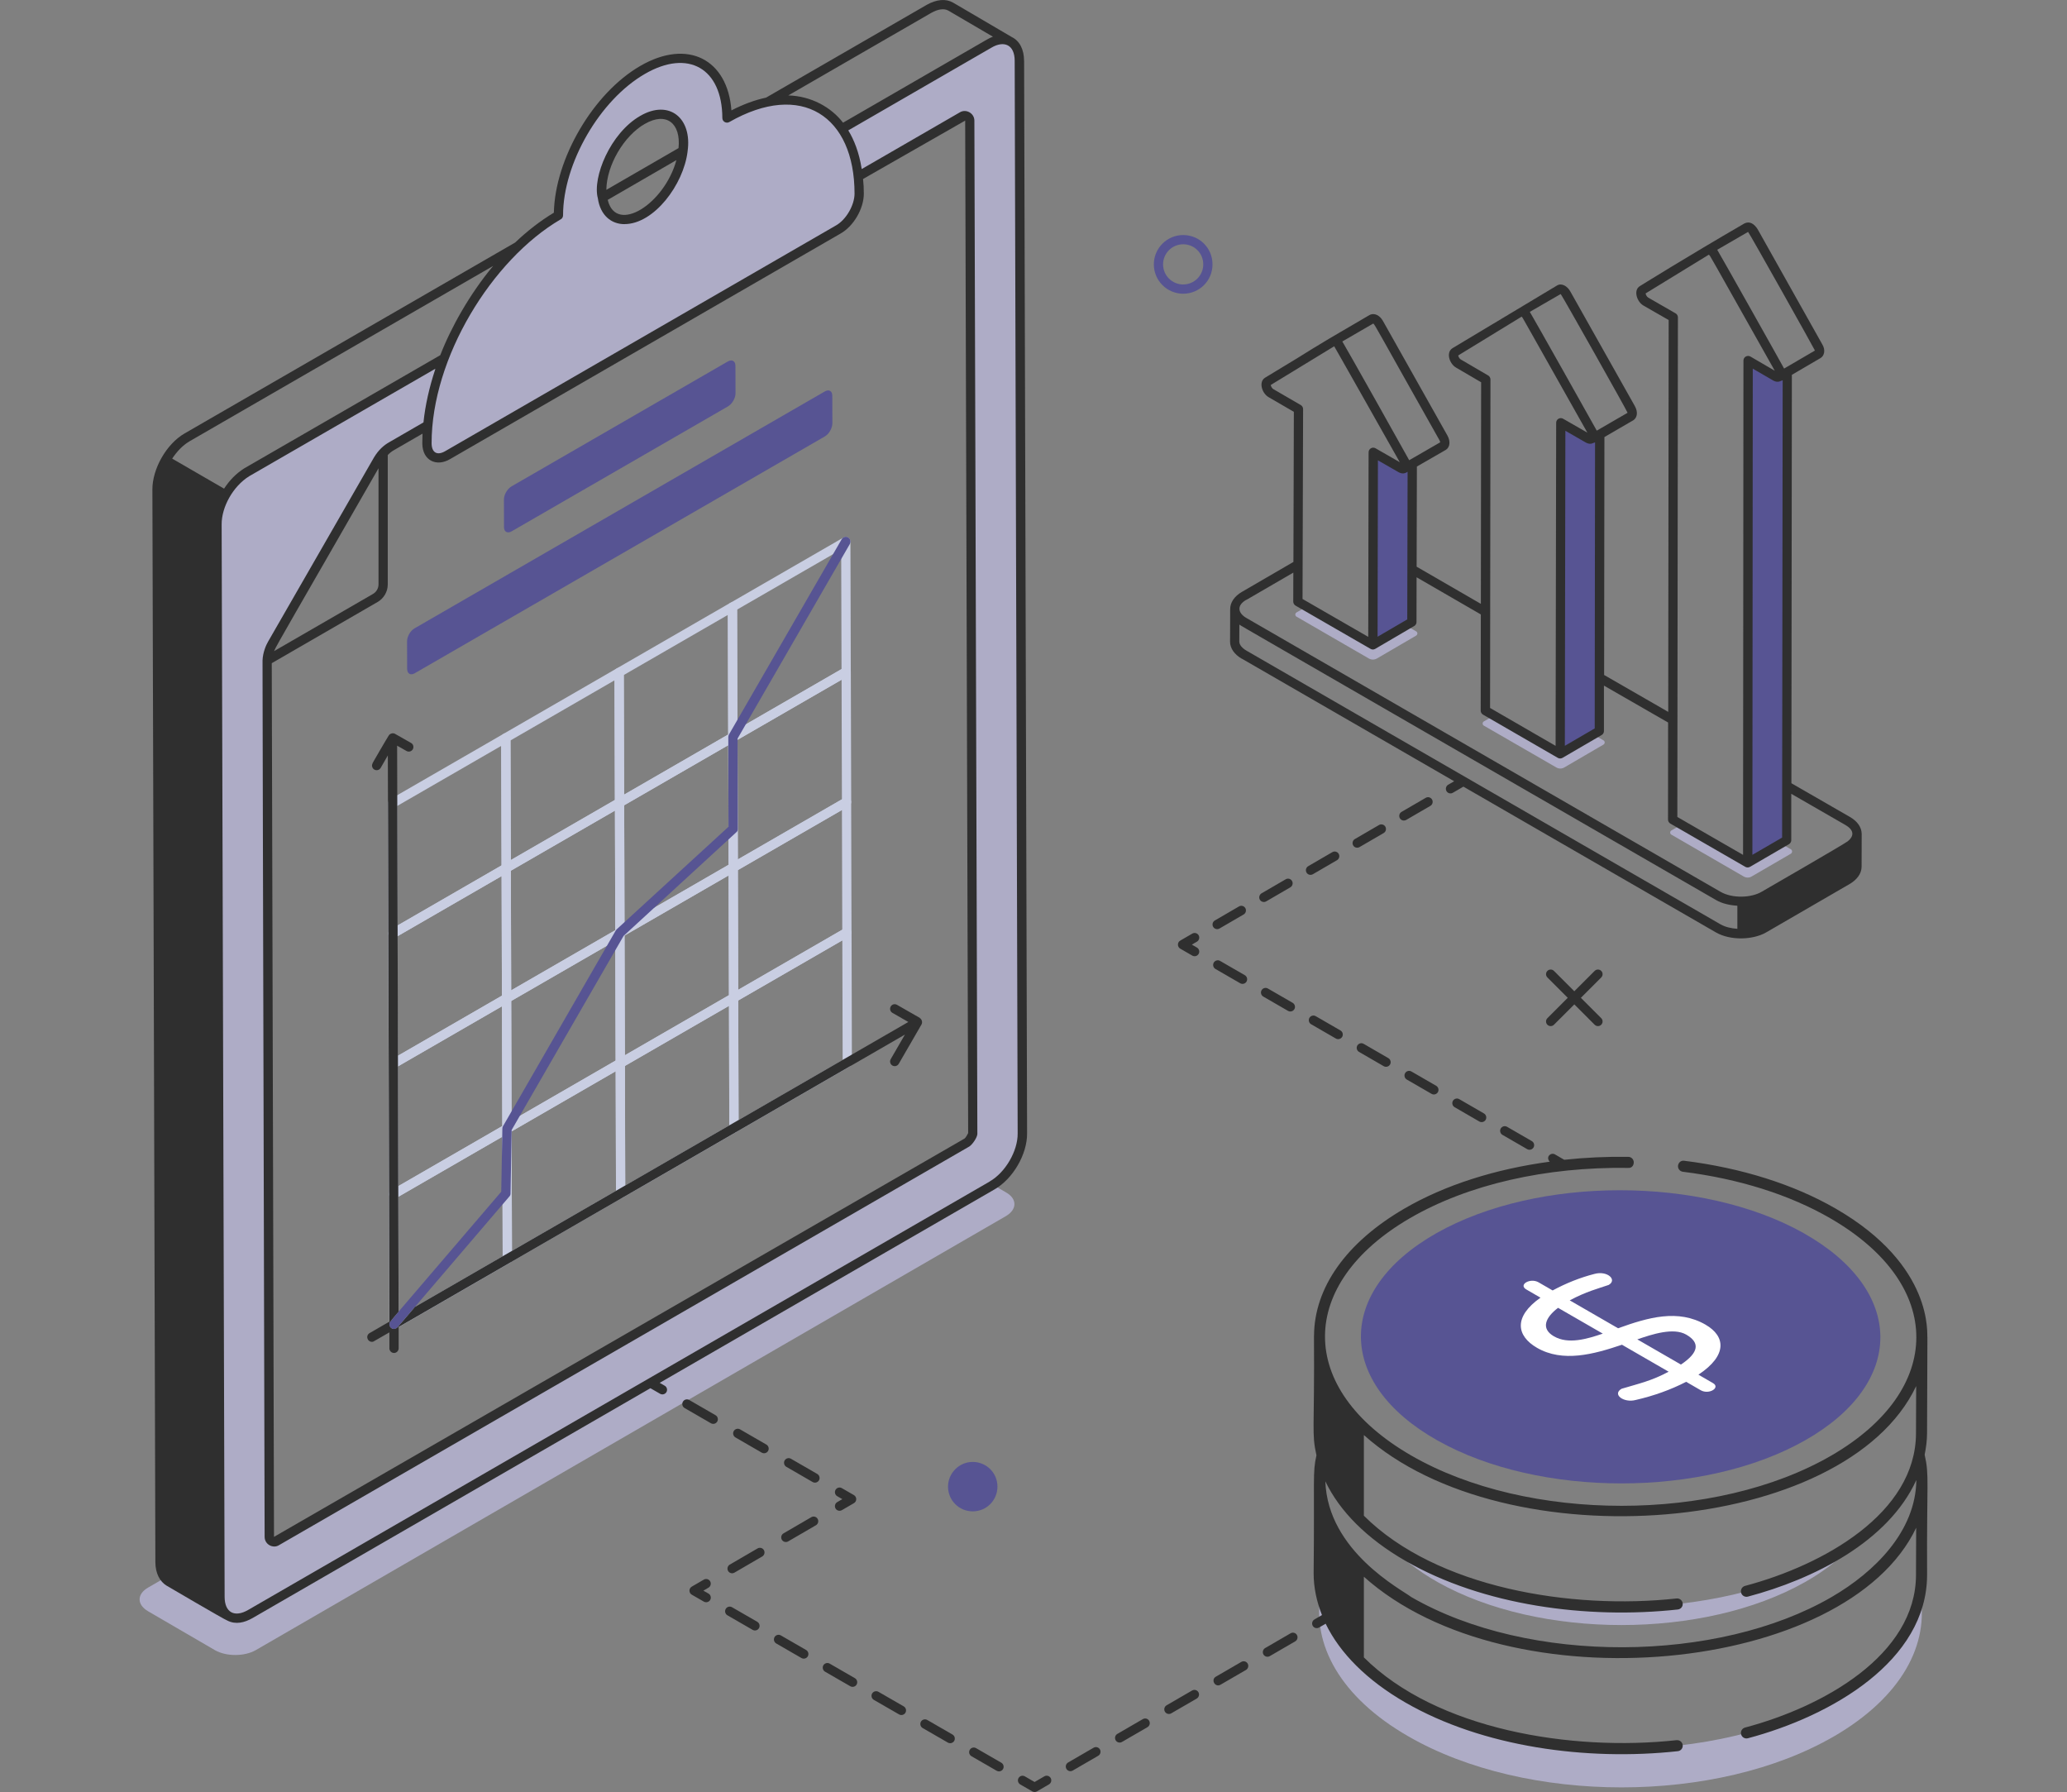 <?xml version="1.0" encoding="UTF-8"?>
<svg xmlns="http://www.w3.org/2000/svg" width="548" height="475" viewBox="0 0 548 475" fill="none">
  <rect x="0" y="0" width="548" height="475" fill="#808080" stroke="none"/>
  <mask id="mask0_12945_7110" style="mask-type:alpha" maskUnits="userSpaceOnUse" x="0" y="0" width="548" height="475">
    <rect width="548" height="475" fill="#D9D9D9"></rect>
  </mask>
  <g mask="url(#mask0_12945_7110)">
</g>
  <g clip-path="url(#clip0_12945_7110)">
    <path d="M486.249 460.235C455.187 478.299 404.643 478.299 373.341 460.235C355.371 449.903 347.651 435.815 350.205 422.287C352.129 432.424 359.849 442.218 373.295 449.995C404.598 468.059 455.153 468.059 486.261 449.949C499.546 442.218 507.129 432.424 508.996 422.333C511.653 435.826 504.128 449.846 486.261 460.235H486.249Z" fill="#AEACC6"></path>
    <path d="M266.675 322.36L67.821 437.395C64.82 439.114 59.998 439.114 57.043 437.441L39.279 427.11C36.232 425.334 36.278 422.528 39.279 420.81L71.417 402.208V407.374C71.417 408.405 72.551 409.046 73.387 408.508L250.137 306.461L266.778 316.106C269.733 317.824 269.63 320.63 266.675 322.36Z" fill="#AEACC6"></path>
    <path d="M270.26 16.127C270.26 13.424 269.229 11.603 267.603 10.858C266.171 10.171 264.259 10.366 262.186 11.591L223.152 34.133C225.466 37.386 226.943 41.613 227.482 46.779L255.096 30.834C255.978 30.296 257.112 30.983 257.112 31.968L257.902 300.492C257.856 301.031 256.917 302.463 256.321 302.852L250.125 306.449L73.376 408.495C72.54 409.034 71.406 408.392 71.406 407.362V402.196L70.81 175.709C70.81 175.514 70.81 175.262 70.856 175.067C70.902 173.487 71.349 172.021 72.139 170.692L100.246 121.816C100.635 121.175 101.082 120.591 101.574 120.041C102.216 119.308 103.006 118.712 103.888 118.22L113.44 112.71C113.932 106.903 115.456 100.843 117.724 94.99L65.45 125.161C64.66 125.653 63.87 126.249 63.136 126.982C62.839 127.177 62.598 127.429 62.346 127.715C61.361 128.746 60.525 129.88 59.792 131.163C59.197 132.194 58.658 133.328 58.36 134.462C58.017 135.252 57.765 136.088 57.673 136.925C57.524 137.612 57.478 138.299 57.478 138.941L58.315 422.481V423.272C58.315 423.764 58.36 424.211 58.418 424.646C58.464 424.887 58.521 425.139 58.567 425.333C58.612 425.631 58.67 425.872 58.807 426.124C58.853 426.318 58.956 426.467 59.002 426.662C59.151 426.96 59.345 427.2 59.54 427.452C59.643 427.647 59.792 427.796 59.987 427.899C60.136 428.094 60.285 428.243 60.479 428.346C61.957 429.285 64.018 429.182 66.332 427.853L263.022 314.238C267.5 311.683 271.096 305.578 271.051 300.458L270.26 16.139V16.127Z" fill="#AEACC6"></path>
    <path d="M134.205 231.331C133.999 231.331 133.781 231.274 133.586 231.17C133.208 230.953 132.968 230.54 132.968 230.105L132.865 195.582C132.865 195.147 133.105 194.734 133.483 194.517L163.526 177.163C163.915 176.946 164.373 176.946 164.751 177.163C165.129 177.381 165.37 177.793 165.37 178.228L165.473 212.752C165.473 213.187 165.232 213.599 164.854 213.817L134.812 231.159C134.617 231.274 134.411 231.319 134.193 231.319L134.205 231.331ZM135.339 196.281L135.43 227.963L163.022 212.03L162.93 180.336L135.339 196.269V196.281Z" fill="#C9CEE2"></path>
    <path d="M104.266 283.196C104.06 283.196 103.842 283.139 103.647 283.036C103.269 282.818 103.029 282.406 103.029 281.97L102.926 247.447C102.926 247.012 103.166 246.599 103.544 246.382L133.587 229.028C133.976 228.811 134.434 228.811 134.812 229.028C135.19 229.246 135.431 229.658 135.431 230.094L135.522 264.617C135.522 265.052 135.282 265.465 134.904 265.682L104.861 283.036C104.667 283.15 104.461 283.196 104.243 283.196H104.266ZM105.388 248.157L105.48 279.851L133.071 263.918L132.98 232.224L105.388 248.157Z" fill="#C9CEE2"></path>
    <path d="M104.163 248.673C103.956 248.673 103.739 248.616 103.544 248.512C103.166 248.295 102.926 247.882 102.926 247.447L102.834 212.924C102.834 212.489 103.075 212.076 103.452 211.859L133.495 194.517C133.884 194.299 134.342 194.299 134.72 194.517C135.098 194.734 135.339 195.147 135.339 195.582L135.442 230.105C135.442 230.541 135.201 230.953 134.823 231.171L104.781 248.524C104.586 248.638 104.38 248.684 104.163 248.684V248.673ZM105.296 213.634L105.388 245.328L132.979 229.395L132.888 197.712L105.296 213.645V213.634Z" fill="#C9CEE2"></path>
    <path d="M164.247 213.978C164.041 213.978 163.823 213.92 163.629 213.817C163.251 213.6 163.01 213.187 163.01 212.752L162.907 178.229C162.907 177.793 163.148 177.381 163.526 177.163L193.568 159.821C193.957 159.604 194.416 159.604 194.794 159.821C195.172 160.039 195.412 160.451 195.412 160.887L195.504 195.41C195.504 195.845 195.263 196.258 194.885 196.475L164.843 213.817C164.648 213.932 164.442 213.978 164.224 213.978H164.247ZM165.381 178.927L165.473 210.621L193.064 194.688L192.972 162.994L165.381 178.927Z" fill="#C9CEE2"></path>
    <path d="M104.357 317.766C104.151 317.766 103.934 317.708 103.739 317.605C103.361 317.388 103.12 316.975 103.12 316.54L103.029 281.982C103.029 281.547 103.269 281.135 103.647 280.917L133.69 263.564C134.079 263.346 134.537 263.346 134.915 263.564C135.293 263.781 135.534 264.194 135.534 264.629L135.625 299.187C135.625 299.622 135.385 300.034 135.007 300.252L104.964 317.594C104.77 317.708 104.564 317.754 104.346 317.754L104.357 317.766ZM105.491 282.681L105.583 314.409L133.174 298.476L133.083 266.748L105.491 282.681Z" fill="#C9CEE2"></path>
    <path d="M164.453 283.07C164.247 283.07 164.03 283.013 163.835 282.91C163.457 282.693 163.216 282.28 163.216 281.845L163.113 247.287C163.113 246.84 163.354 246.44 163.732 246.222L193.774 228.88C194.164 228.662 194.622 228.662 195 228.88C195.378 229.098 195.618 229.51 195.618 229.945L195.721 264.503C195.721 264.95 195.481 265.351 195.103 265.568L165.06 282.91C164.866 283.025 164.659 283.07 164.442 283.07H164.453ZM165.576 247.986L165.667 279.714L193.259 263.781L193.167 232.053L165.576 247.986Z" fill="#C9CEE2"></path>
    <path d="M134.4 300.412C134.194 300.412 133.976 300.355 133.781 300.252C133.403 300.034 133.163 299.622 133.163 299.187L133.071 264.629C133.071 264.194 133.312 263.781 133.69 263.564L163.732 246.222C164.122 246.004 164.58 246.004 164.958 246.222C165.336 246.439 165.576 246.852 165.576 247.287L165.679 281.845C165.679 282.28 165.439 282.692 165.061 282.91L135.018 300.263C134.824 300.378 134.618 300.424 134.4 300.424V300.412ZM135.534 265.328L135.625 297.056L163.217 281.123L163.125 249.395L135.534 265.328Z" fill="#C9CEE2"></path>
    <path d="M164.351 248.501C164.144 248.501 163.927 248.444 163.732 248.341C163.354 248.123 163.114 247.711 163.114 247.275L163.022 212.752C163.022 212.317 163.262 211.904 163.64 211.687L193.683 194.345C194.072 194.127 194.53 194.127 194.908 194.345C195.286 194.562 195.527 194.975 195.527 195.41L195.618 229.934C195.618 230.369 195.378 230.781 195 230.999L164.958 248.341C164.763 248.455 164.557 248.501 164.339 248.501H164.351ZM165.484 213.462L165.576 245.156L193.167 229.223L193.076 197.529L165.484 213.462Z" fill="#C9CEE2"></path>
    <path d="M134.308 265.854C134.102 265.854 133.884 265.797 133.69 265.694C133.312 265.477 133.071 265.064 133.071 264.629L132.979 230.105C132.979 229.67 133.22 229.258 133.598 229.04L163.64 211.698C164.03 211.481 164.488 211.481 164.866 211.698C165.244 211.916 165.484 212.328 165.484 212.764L165.576 247.287C165.576 247.722 165.335 248.135 164.957 248.352L134.915 265.694C134.72 265.809 134.514 265.854 134.297 265.854H134.308ZM135.442 230.804L135.534 262.498L163.125 246.565L163.033 214.871L135.442 230.804Z" fill="#C9CEE2"></path>
    <path d="M194.393 231.159C194.186 231.159 193.969 231.102 193.774 230.999C193.396 230.781 193.156 230.369 193.156 229.934L193.064 195.41C193.064 194.975 193.304 194.563 193.682 194.345L223.725 177.003C224.114 176.785 224.572 176.785 224.95 177.003C225.328 177.221 225.569 177.633 225.569 178.068L225.672 212.592C225.672 213.027 225.431 213.439 225.053 213.657L195.011 230.999C194.816 231.113 194.61 231.159 194.393 231.159ZM195.526 196.109L195.618 227.803L223.209 211.87L223.118 180.176L195.526 196.109Z" fill="#C9CEE2"></path>
    <path d="M194.29 196.636C194.083 196.636 193.866 196.578 193.671 196.475C193.293 196.258 193.053 195.845 193.053 195.41L192.961 160.887C192.961 160.451 193.201 160.039 193.579 159.821L223.622 142.48C224.011 142.262 224.469 142.262 224.847 142.48C225.225 142.697 225.466 143.11 225.466 143.545L225.557 178.068C225.557 178.504 225.317 178.916 224.939 179.134L194.897 196.475C194.702 196.59 194.496 196.636 194.278 196.636H194.29ZM195.423 161.585L195.515 193.28L223.106 177.347L223.015 145.652L195.423 161.585Z" fill="#C9CEE2"></path>
    <path d="M194.587 300.241C194.381 300.241 194.164 300.184 193.969 300.081C193.591 299.863 193.35 299.451 193.35 299.016L193.259 264.492C193.259 264.057 193.499 263.645 193.877 263.427L223.92 246.085C224.309 245.867 224.767 245.867 225.145 246.085C225.523 246.303 225.764 246.715 225.764 247.15L225.855 281.674C225.855 282.109 225.615 282.521 225.237 282.739L195.194 300.081C195 300.195 194.794 300.241 194.576 300.241H194.587ZM195.721 265.202L195.813 296.897L223.404 280.964L223.313 249.269L195.721 265.202Z" fill="#C9CEE2"></path>
    <path d="M194.496 265.717C194.29 265.717 194.072 265.66 193.877 265.557C193.499 265.339 193.259 264.927 193.259 264.491L193.156 229.934C193.156 229.487 193.396 229.086 193.774 228.868L223.817 211.527C224.206 211.309 224.664 211.309 225.042 211.527C225.42 211.744 225.661 212.157 225.661 212.592L225.752 247.15C225.752 247.585 225.512 247.997 225.134 248.215L195.091 265.557C194.897 265.671 194.691 265.717 194.473 265.717H194.496ZM195.618 230.632L195.71 262.361L223.301 246.428L223.21 214.699L195.618 230.632Z" fill="#C9CEE2"></path>
    <path d="M104.46 352.288C104.254 352.288 104.037 352.231 103.842 352.128C103.464 351.91 103.223 351.498 103.223 351.062L103.132 316.539C103.132 316.104 103.372 315.691 103.75 315.474L133.793 298.132C134.182 297.914 134.64 297.914 135.018 298.132C135.396 298.35 135.637 298.762 135.637 299.197L135.74 333.721C135.74 334.156 135.499 334.568 135.121 334.786L105.079 352.139C104.884 352.254 104.678 352.3 104.46 352.3V352.288ZM105.594 317.238L105.686 348.932L133.277 332.999L133.186 301.316L105.594 317.249V317.238Z" fill="#C9CEE2"></path>
    <path d="M134.503 334.936C134.296 334.936 134.079 334.879 133.884 334.776C133.506 334.558 133.266 334.146 133.266 333.711L133.163 299.187C133.163 298.752 133.403 298.34 133.781 298.122L163.823 280.769C164.213 280.551 164.671 280.551 165.049 280.769C165.427 280.986 165.667 281.399 165.667 281.834L165.759 316.357C165.759 316.793 165.519 317.205 165.141 317.423L135.098 334.764C134.904 334.879 134.697 334.925 134.48 334.925L134.503 334.936ZM135.637 299.897L135.728 331.58L163.319 315.647L163.228 283.953L135.637 299.886V299.897Z" fill="#C9CEE2"></path>
    <path d="M164.545 317.593C164.339 317.593 164.121 317.536 163.926 317.432C163.548 317.215 163.308 316.802 163.308 316.367L163.216 281.844C163.216 281.409 163.457 280.996 163.835 280.779L193.877 263.437C194.267 263.219 194.725 263.219 195.103 263.437C195.481 263.654 195.721 264.067 195.721 264.502L195.813 299.025C195.813 299.461 195.572 299.873 195.194 300.091L165.152 317.432C164.957 317.547 164.751 317.593 164.533 317.593H164.545ZM165.679 282.542L165.77 314.237L193.362 298.304L193.27 266.61L165.679 282.542Z" fill="#C9CEE2"></path>
    <path d="M227.493 46.79C226.955 41.624 225.477 37.386 223.164 34.144C218.926 27.948 211.939 25.336 203.578 27.008C200.177 27.696 196.534 29.127 192.755 31.292C192.709 17.169 182.664 11.408 170.363 18.544C158.005 25.68 148.063 42.964 148.063 57.087C144.272 59.298 140.676 62.059 137.286 65.312C132.017 70.329 127.298 76.491 123.404 83.18C121.194 86.972 119.27 90.958 117.746 94.99C115.478 100.843 113.955 106.902 113.463 112.71C113.268 114.29 113.222 115.905 113.222 117.486C113.222 120.98 115.73 122.411 118.731 120.636L222.293 60.833C225.34 59.115 227.802 54.831 227.802 51.337C227.802 49.757 227.699 48.233 227.504 46.813L227.493 46.79ZM159.517 50.49C159.517 43.651 164.339 35.233 170.34 31.785C176.296 28.337 181.164 31.098 181.221 37.936C181.221 38.623 181.175 39.31 181.072 39.998C180.282 46.401 175.804 53.582 170.443 56.687C165.026 59.791 160.502 57.866 159.712 52.357C159.563 51.761 159.517 51.177 159.517 50.49Z" fill="#AEACC6"></path>
    <path d="M218.663 103.765C219.774 103.123 220.656 103.627 220.656 104.899L220.678 112.184C220.678 113.455 219.808 115.036 218.697 115.677L109.935 178.47C108.824 179.111 107.942 178.55 107.942 177.279L107.919 169.994C107.919 168.722 108.79 167.199 109.901 166.557L218.663 103.765Z" fill="#575493"></path>
    <path d="M192.938 95.827C194.049 95.185 194.977 95.666 194.977 96.995L195 104.28C195 105.551 194.084 107.098 192.973 107.739L135.66 140.831C134.549 141.472 133.621 140.991 133.621 139.72L133.598 132.435C133.598 131.106 134.514 129.56 135.625 128.918L192.938 95.827Z" fill="#575493"></path>
    <path d="M264.442 394.064C264.442 397.66 261.567 400.615 257.891 400.615C254.214 400.615 251.339 397.66 251.339 394.064C251.339 390.467 254.294 387.512 257.891 387.512C261.487 387.512 264.442 390.387 264.442 394.064Z" fill="#575493"></path>
    <path d="M486.249 412.436C488.173 411.302 489.937 410.168 491.609 408.988C488.357 412.734 484.027 416.273 478.518 419.377C451.694 434.543 408.08 434.543 381.164 419.377C375.701 416.273 371.326 412.825 368.073 409.137C369.699 410.271 371.417 411.348 373.296 412.436C404.598 430.5 455.153 430.5 486.261 412.436H486.249Z" fill="#AEACC6"></path>
    <path d="M478.197 326.884C505.17 342.049 505.308 366.642 478.518 381.819C451.706 396.996 408.102 397.007 381.13 381.842C354.145 366.665 354.019 342.061 380.832 326.872C407.633 311.707 451.213 311.707 478.197 326.872V326.884Z" fill="#575493"></path>
    <path d="M375.449 168.482L365.06 174.541C364.373 174.93 363.583 174.93 362.896 174.541L343.746 163.465C343.299 163.224 343.299 162.583 343.746 162.331L346.403 160.807L363.972 170.944V160.75L372.734 165.824H372.78L375.437 167.348C375.884 167.588 375.884 168.23 375.437 168.482H375.449Z" fill="#AEACC6"></path>
    <path d="M425.111 197.368L414.723 203.428C414.081 203.817 413.245 203.817 412.604 203.428L393.408 192.351C392.961 192.111 392.961 191.469 393.408 191.217L396.065 189.694L413.635 199.831V189.637L422.442 194.711L425.099 196.234C425.546 196.486 425.546 197.116 425.099 197.368H425.111Z" fill="#AEACC6"></path>
    <path d="M474.83 226.269L464.396 232.328C463.755 232.718 462.964 232.718 462.277 232.328L443.127 221.252C442.68 221.011 442.68 220.37 443.127 220.118L445.784 218.594L463.354 228.731V218.537L472.161 223.611L474.819 225.135C475.208 225.387 475.208 226.017 474.819 226.269H474.83Z" fill="#AEACC6"></path>
    <path d="M422.305 115.906C422.454 115.459 422.35 114.875 422.007 114.279C422.202 114.577 422.305 114.875 422.35 115.161C422.396 115.459 422.396 115.7 422.305 115.894V115.906Z" fill="#C9CEE2"></path>
    <path d="M424.126 115.115L424.023 193.772L422.442 194.711L413.634 199.831V189.637L413.783 112.057L421.068 116.237C421.457 116.432 421.755 116.432 422.007 116.341L424.126 115.115Z" fill="#575493"></path>
    <path d="M374.418 122.949L374.315 164.883L372.792 165.823H372.746L363.984 170.943V160.748L364.087 119.891L371.371 124.071C371.818 124.312 372.162 124.266 372.356 124.117C372.459 124.071 372.551 123.968 372.597 123.819C372.597 123.865 372.551 123.923 372.494 124.014L374.418 122.926V122.949Z" fill="#575493"></path>
    <path d="M372.597 123.83C372.597 123.83 372.551 123.933 372.494 124.025C372.448 124.071 372.391 124.128 372.345 124.128C372.448 124.082 372.539 123.979 372.585 123.83H372.597Z" fill="white"></path>
    <path d="M372.597 123.83C372.597 123.83 372.551 123.933 372.494 124.025C372.448 124.071 372.391 124.128 372.345 124.128C372.448 124.082 372.539 123.979 372.585 123.83H372.597Z" fill="white"></path>
    <path d="M473.845 98.632L473.696 222.729L472.173 223.611L463.365 228.731V218.537L463.468 95.574L470.753 99.812C471.142 100.007 471.44 100.007 471.692 99.915L473.857 98.632H473.845Z" fill="#575493"></path>
    <path d="M225.329 144.165L195.55 195.755L195.596 219.729C195.596 220.073 195.493 220.417 195.206 220.611L165.324 248.079L135.649 299.52L135.351 316.404C135.351 316.644 135.248 316.942 135.053 317.137L110.004 346.426L105.721 351.443L105.377 351.832C105.228 351.981 105.137 352.073 104.931 352.176C104.782 352.222 104.633 352.279 104.438 352.279C104.197 352.279 103.9 352.176 103.648 351.981C103.396 351.786 103.258 351.489 103.258 351.191V350.595C103.361 350.446 103.407 350.343 103.499 350.251L103.648 350.103L105.664 347.686L132.888 315.888L133.186 299.154C133.186 298.959 133.232 298.707 133.335 298.558L163.263 246.624C163.366 246.521 163.412 246.429 163.503 246.326L193.133 219.157L193.088 195.377C193.088 195.183 193.133 194.931 193.236 194.736L223.164 142.905C223.508 142.309 224.298 142.115 224.836 142.458C225.432 142.756 225.627 143.546 225.329 144.131V144.165Z" fill="#575493"></path>
    <path d="M397.875 299.131C397.542 299.715 397.737 300.471 398.321 300.815L404.884 304.606C405.457 304.938 406.213 304.755 406.568 304.16C406.9 303.575 406.705 302.819 406.121 302.476L399.558 298.684C398.974 298.341 398.218 298.547 397.875 299.131Z" fill="#2F2F2F"></path>
    <path d="M385.196 291.8C384.864 292.384 385.058 293.14 385.642 293.483L392.194 297.275C392.767 297.607 393.522 297.424 393.878 296.828C394.21 296.244 394.015 295.488 393.431 295.144L386.879 291.353C386.307 291.009 385.539 291.204 385.196 291.8Z" fill="#2F2F2F"></path>
    <path d="M355.841 274.836C356.173 274.252 355.978 273.496 355.394 273.152L348.831 269.361C348.247 269.017 347.491 269.212 347.147 269.807C346.815 270.392 347.01 271.148 347.594 271.491L354.157 275.283C354.73 275.615 355.486 275.431 355.841 274.836Z" fill="#2F2F2F"></path>
    <path d="M341.478 267.952C342.05 268.285 342.806 268.101 343.161 267.506C343.494 266.922 343.299 266.166 342.715 265.822L336.152 262.031C335.568 261.687 334.812 261.882 334.468 262.477C334.136 263.061 334.331 263.817 334.915 264.161L341.478 267.952Z" fill="#2F2F2F"></path>
    <path d="M379.526 289.945C380.099 290.277 380.855 290.094 381.21 289.498C381.542 288.914 381.347 288.158 380.763 287.814L374.2 284.023C373.616 283.679 372.86 283.874 372.517 284.47C372.184 285.054 372.379 285.81 372.963 286.153L379.526 289.945Z" fill="#2F2F2F"></path>
    <path d="M328.799 260.634C329.372 260.966 330.128 260.782 330.483 260.187C330.815 259.603 330.62 258.847 330.036 258.503L323.473 254.712C322.889 254.368 322.133 254.574 321.79 255.158C321.457 255.743 321.652 256.499 322.236 256.842L328.799 260.634Z" fill="#2F2F2F"></path>
    <path d="M366.847 282.614C367.42 282.946 368.176 282.763 368.531 282.167C368.863 281.583 368.668 280.827 368.084 280.484L361.533 276.692C360.96 276.349 360.193 276.555 359.849 277.139C359.517 277.723 359.712 278.479 360.296 278.823L366.847 282.614Z" fill="#2F2F2F"></path>
    <path d="M315.983 250.393L317.334 249.603C317.918 249.259 318.113 248.503 317.781 247.919C317.437 247.323 316.682 247.128 316.097 247.472L312.902 249.328C312.089 249.797 312.089 250.988 312.902 251.458L316.097 253.302C316.67 253.634 317.426 253.451 317.781 252.856C318.113 252.271 317.918 251.515 317.334 251.172L315.983 250.393Z" fill="#2F2F2F"></path>
    <path d="M348.064 231.733L354.466 228.01C355.05 227.667 355.245 226.911 354.913 226.326C354.581 225.742 353.825 225.536 353.229 225.88L346.827 229.602C346.242 229.946 346.048 230.702 346.38 231.286C346.712 231.87 347.468 232.076 348.064 231.733Z" fill="#2F2F2F"></path>
    <path d="M379.217 213.612C379.801 213.269 379.996 212.513 379.664 211.928C379.32 211.333 378.564 211.138 377.98 211.482L371.578 215.204C370.993 215.548 370.799 216.304 371.131 216.888C371.463 217.472 372.219 217.679 372.815 217.335L379.217 213.612Z" fill="#2F2F2F"></path>
    <path d="M335.694 238.927L342.096 235.204C342.681 234.86 342.875 234.104 342.543 233.52C342.199 232.925 341.455 232.73 340.859 233.074L334.457 236.796C333.873 237.14 333.678 237.896 334.01 238.48C334.342 239.064 335.098 239.27 335.694 238.927Z" fill="#2F2F2F"></path>
    <path d="M323.313 246.12L329.716 242.397C330.3 242.054 330.494 241.298 330.162 240.714C329.819 240.118 329.074 239.923 328.479 240.267L322.076 243.99C321.492 244.333 321.297 245.089 321.629 245.673C321.962 246.258 322.717 246.464 323.313 246.12Z" fill="#2F2F2F"></path>
    <path d="M366.836 220.817C367.42 220.473 367.615 219.717 367.283 219.133C366.951 218.549 366.195 218.343 365.599 218.686L359.197 222.409C358.613 222.753 358.418 223.509 358.75 224.093C359.082 224.677 359.838 224.883 360.434 224.539L366.836 220.817Z" fill="#2F2F2F"></path>
    <path d="M209.707 386.677C209.122 386.333 208.367 386.528 208.023 387.124C207.691 387.708 207.886 388.464 208.47 388.808L215.445 392.84C216.017 393.172 216.773 392.988 217.128 392.393C217.461 391.809 217.266 391.053 216.682 390.709L209.707 386.677Z" fill="#2F2F2F"></path>
    <path d="M182.733 371.099C182.161 370.755 181.393 370.95 181.05 371.546C180.718 372.13 180.912 372.886 181.497 373.229L188.472 377.261C189.044 377.594 189.8 377.41 190.155 376.815C190.487 376.23 190.293 375.475 189.709 375.131L182.733 371.099Z" fill="#2F2F2F"></path>
    <path d="M196.214 378.888C195.642 378.544 194.874 378.739 194.531 379.335C194.199 379.919 194.393 380.675 194.977 381.019L201.953 385.05C202.525 385.383 203.281 385.199 203.636 384.604C203.968 384.02 203.774 383.264 203.19 382.92L196.214 378.888Z" fill="#2F2F2F"></path>
    <path d="M221.515 399.85C221.847 400.434 222.603 400.64 223.198 400.296L226.394 398.441C227.207 397.971 227.207 396.791 226.394 396.31L223.198 394.466C222.614 394.123 221.858 394.317 221.515 394.913C221.183 395.497 221.377 396.253 221.961 396.597L223.313 397.376L221.961 398.166C221.377 398.51 221.183 399.265 221.515 399.85Z" fill="#2F2F2F"></path>
    <path d="M200.842 410.445L193.477 414.729C192.893 415.072 192.698 415.828 193.03 416.412C193.362 416.997 194.118 417.203 194.714 416.859L202.079 412.575C202.663 412.232 202.857 411.476 202.525 410.891C202.182 410.296 201.426 410.101 200.842 410.445Z" fill="#2F2F2F"></path>
    <path d="M215.09 402.163L207.725 406.447C207.141 406.791 206.946 407.547 207.278 408.131C207.61 408.715 208.366 408.921 208.962 408.578L216.327 404.294C216.911 403.95 217.105 403.194 216.773 402.61C216.43 402.014 215.674 401.82 215.09 402.163Z" fill="#2F2F2F"></path>
    <path d="M186.479 421.635L187.83 420.845C188.415 420.501 188.609 419.745 188.277 419.161C187.934 418.565 187.189 418.371 186.594 418.714L183.398 420.57C182.596 421.039 182.573 422.219 183.398 422.7L186.605 424.544C187.189 424.877 187.945 424.682 188.289 424.098C188.621 423.514 188.426 422.758 187.842 422.414L186.479 421.635Z" fill="#2F2F2F"></path>
    <path d="M207.026 433.503C206.442 433.159 205.686 433.365 205.343 433.949C205.011 434.534 205.205 435.29 205.789 435.633L212.478 439.493C213.051 439.825 213.807 439.642 214.162 439.047C214.494 438.462 214.299 437.706 213.715 437.363L207.026 433.503Z" fill="#2F2F2F"></path>
    <path d="M219.969 440.981C219.396 440.638 218.629 440.844 218.285 441.428C217.953 442.012 218.148 442.768 218.732 443.112L225.421 446.972C225.993 447.304 226.749 447.121 227.104 446.525C227.436 445.941 227.242 445.185 226.658 444.841L219.969 440.981Z" fill="#2F2F2F"></path>
    <path d="M194.084 426.035C193.5 425.691 192.744 425.886 192.4 426.481C192.068 427.065 192.263 427.821 192.847 428.165L199.536 432.025C200.109 432.357 200.865 432.174 201.22 431.578C201.552 430.994 201.357 430.238 200.773 429.895L194.084 426.035Z" fill="#2F2F2F"></path>
    <path d="M245.842 455.917C245.258 455.574 244.502 455.768 244.158 456.364C243.826 456.948 244.021 457.704 244.605 458.048L251.294 461.908C251.866 462.24 252.622 462.057 252.977 461.461C253.31 460.877 253.115 460.121 252.531 459.777L245.842 455.917Z" fill="#2F2F2F"></path>
    <path d="M258.784 463.386C258.2 463.042 257.444 463.237 257.101 463.833C256.768 464.417 256.963 465.173 257.547 465.517L264.236 469.377C264.809 469.709 265.565 469.526 265.92 468.93C266.252 468.346 266.057 467.59 265.473 467.246L258.784 463.386Z" fill="#2F2F2F"></path>
    <path d="M232.899 448.451C232.327 448.119 231.559 448.313 231.216 448.897C230.884 449.482 231.078 450.238 231.663 450.581L238.363 454.441C238.947 454.773 239.703 454.579 240.046 453.995C240.379 453.41 240.184 452.654 239.6 452.311L232.899 448.451Z" fill="#2F2F2F"></path>
    <path d="M276.869 470.855L274.292 472.355L271.715 470.866C271.143 470.523 270.375 470.717 270.032 471.313C269.7 471.897 269.894 472.653 270.478 472.997L273.674 474.841C274.075 475.07 274.533 475.059 274.911 474.841L278.106 472.985C278.691 472.642 278.885 471.886 278.553 471.302C278.209 470.706 277.454 470.511 276.869 470.855Z" fill="#2F2F2F"></path>
    <path d="M289.926 463.271L283.169 467.188C282.585 467.532 282.39 468.288 282.722 468.872C283.054 469.456 283.81 469.662 284.406 469.319L291.163 465.401C291.748 465.058 291.942 464.302 291.61 463.718C291.266 463.122 290.511 462.927 289.926 463.271Z" fill="#2F2F2F"></path>
    <path d="M342.154 432.941L335.408 436.858C334.824 437.202 334.629 437.958 334.961 438.542C335.293 439.126 336.049 439.332 336.645 438.989L343.391 435.071C343.975 434.728 344.17 433.972 343.837 433.387C343.494 432.792 342.749 432.597 342.154 432.941Z" fill="#2F2F2F"></path>
    <path d="M329.097 440.523L322.34 444.44C320.942 445.253 322.156 447.384 323.576 446.571L330.334 442.653C330.918 442.31 331.113 441.554 330.781 440.97C330.437 440.374 329.681 440.179 329.097 440.523Z" fill="#2F2F2F"></path>
    <path d="M316.04 448.107L309.283 452.024C308.699 452.368 308.504 453.124 308.836 453.708C309.168 454.292 309.924 454.498 310.52 454.155L317.277 450.237C317.861 449.894 318.056 449.138 317.724 448.554C317.38 447.958 316.624 447.763 316.04 448.107Z" fill="#2F2F2F"></path>
    <path d="M302.983 455.689L296.226 459.606C295.641 459.95 295.447 460.706 295.779 461.29C296.111 461.874 296.867 462.08 297.462 461.737L304.22 457.819C304.804 457.476 304.999 456.72 304.667 456.136C304.323 455.54 303.579 455.345 302.983 455.689Z" fill="#2F2F2F"></path>
    <path d="M271.498 16.129C271.498 13.105 270.306 10.825 268.256 9.829C261.762 6.014 252.061 0.333 252.668 0.688C250.755 -0.4 248.293 -0.182 245.693 1.284L203.098 25.876C200.154 26.506 197.073 27.629 193.912 29.267C192.939 15.808 182.401 10.138 169.745 17.48C157.318 24.662 147.159 41.981 146.839 56.379C143.277 58.521 139.829 61.19 136.565 64.294L48.946 114.888C44.067 117.706 40.402 124.315 40.402 129.698V129.733L41.192 414.052C41.192 417.157 42.475 419.264 44.124 420.284C44.663 420.593 59.552 429.344 60.273 429.562C62.484 430.696 64.821 430.123 66.962 428.897L172.437 367.972L175.002 369.449C175.575 369.781 176.331 369.598 176.686 369.002C177.018 368.418 176.824 367.662 176.239 367.319L174.899 366.551L263.652 315.282C268.554 312.487 272.345 305.958 272.299 300.425L271.509 16.106L271.498 16.129ZM246.896 3.414C248.694 2.395 250.309 2.177 251.431 2.819L263.24 9.726C262.69 9.932 262.14 10.195 261.579 10.527L223.508 32.52C220.312 28.373 215.044 25.475 208.996 25.292L246.896 3.414ZM148.671 58.143C149.049 57.925 149.278 57.513 149.278 57.078C149.278 43.321 159.002 26.506 170.959 19.599C182.482 12.91 191.461 18.133 191.507 31.283C191.507 32.222 192.538 32.818 193.351 32.348C212.49 21.409 226.554 30.756 226.554 51.316C226.554 54.386 224.309 58.246 221.652 59.747L118.079 119.561C115.868 120.867 114.425 119.951 114.425 117.465C114.425 94.923 130.346 68.841 148.66 58.132L148.671 58.143ZM256.677 300.357C256.494 300.723 256.035 301.571 255.715 301.8L72.643 407.374L72.048 175.791L100.109 159.571C101.769 158.609 102.8 156.834 102.8 154.932V120.615C103.27 120.134 103.797 119.676 104.507 119.286L112.02 114.945C111.986 115.713 111.963 116.537 111.963 117.477C111.963 122.104 115.731 123.822 119.327 121.692L222.878 61.889C226.314 59.941 229.017 55.303 229.017 51.316C229.017 49.988 228.948 48.693 228.811 47.445L255.887 31.97V32.096L256.677 300.334V300.357ZM100.349 124.12V154.932C100.349 155.94 99.776 156.925 98.883 157.441L72.655 172.595C73.193 171.186 78.817 161.69 100.349 124.12ZM50.172 117.018L130.746 70.491C124.562 77.891 119.556 86.813 116.727 94.144L64.798 124.12C62.61 125.495 60.869 127.293 59.403 129.527L45.648 121.566C46.907 119.664 48.477 118.015 50.172 117.03V117.018ZM262.415 313.174L65.737 426.778C62.221 428.794 59.552 427.477 59.552 423.262L58.762 138.942C58.762 134.429 61.717 128.942 66.069 126.228L115.422 97.741C115.376 97.89 115.342 98.039 115.296 98.188C113.887 102.46 112.719 107.431 112.272 111.967L103.293 117.156C101.723 118.026 100.383 119.241 99.169 121.222L71.074 170.075C70.547 170.957 69.677 172.961 69.608 175.023C69.585 171.461 69.688 223.212 70.158 407.374C70.158 409.436 72.437 410.559 73.972 409.574C93.111 398.52 5.48 449.126 256.998 303.896C257.822 303.346 259.013 301.628 259.116 300.632C259.116 300.586 259.116 300.551 259.116 300.506L258.326 31.982C258.326 30.011 256.116 28.774 254.466 29.782L228.456 44.81C227.78 40.412 226.394 36.998 224.894 34.559L262.804 12.658C266.183 10.642 269.012 11.833 269.012 16.129L269.802 300.46C269.848 305.11 266.527 310.803 262.392 313.163L262.415 313.174Z" fill="#2F2F2F"></path>
    <path d="M165.554 59.404C173.388 59.404 181.211 48.946 182.287 40.184C182.287 40.184 182.287 40.184 182.287 40.161C182.287 40.161 182.287 40.161 182.287 40.149C183.57 31.318 177.431 26.255 169.734 30.722C161.785 35.281 157.009 47.056 158.498 52.543C159.151 57.102 162.083 59.415 165.554 59.415V59.404ZM161.167 53.173C161.144 53.104 161.133 53.035 161.121 52.978L179.332 42.44C176.125 54.135 163.492 62.027 161.167 53.173ZM170.96 32.841C176.675 29.543 180.558 32.681 179.893 39.256L160.755 50.321C160.823 43.849 165.37 36.037 170.96 32.83V32.841Z" fill="#2F2F2F"></path>
    <path d="M510.256 385.622C510.634 383.755 510.886 381.865 510.897 379.952C510.897 379.436 511 354.077 510.989 354.592C510.989 354.592 510.989 354.592 510.989 354.569C510.782 353.962 512.97 335.543 486.696 320.378C475.598 313.963 461.705 309.576 446.517 307.686C445.658 307.56 444.983 308.156 444.879 308.958C444.776 309.76 445.349 310.493 446.151 310.596C460.96 312.44 474.475 316.701 485.23 322.921C515.799 340.572 515.41 368.463 485.596 385.782C454.959 403.594 404.953 403.605 374.132 385.805C343.425 368.074 344.021 340.205 373.788 322.909C389.193 313.963 409.786 309.267 431.651 309.576C432.59 309.668 433.128 308.946 433.14 308.133C433.151 307.32 432.51 306.656 431.697 306.644C425.924 306.564 420.243 306.827 414.711 307.423L412.26 306.003C411.687 305.659 410.92 305.865 410.576 306.449C410.29 306.953 410.462 307.549 410.874 307.927C396.42 309.886 383.134 314.078 372.322 320.366C356.917 329.324 348.43 341.294 348.373 354.099C348.373 354.111 348.361 354.122 348.361 354.134C348.533 379.643 347.686 379.666 349.014 385.759C347.949 390.49 348.533 391.555 348.27 417.053C348.27 420.832 349.072 424.521 350.48 428.106L348.476 429.274C347.892 429.618 347.697 430.374 348.029 430.958C348.361 431.542 349.117 431.748 349.713 431.405L351.454 430.397C355.256 438.232 362.403 445.402 372.563 451.267C393.099 463.122 420.747 466.81 444.822 464.187C445.635 464.095 446.208 463.374 446.116 462.572C446.025 461.759 445.315 461.209 444.502 461.266C416.601 464.313 380.843 458.494 361.59 439.331V417.946C400.074 452.401 489.594 443.741 508.011 404.968L507.965 417.488C507.908 438.724 483.363 452.435 462.644 457.922C461.865 458.128 461.395 458.93 461.601 459.72C461.808 460.51 462.621 460.968 463.4 460.762C485.562 454.875 510.84 440.27 510.908 417.499C510.782 392.563 511.538 391.234 510.267 385.622H510.256ZM508.011 367.421L507.965 379.94C507.908 401.177 483.363 414.876 462.644 420.374C461.865 420.58 461.395 421.382 461.601 422.173C461.808 422.963 462.621 423.421 463.4 423.215C480.809 418.599 500.589 408.702 508.057 392.311C507.919 405.793 497.164 416.606 485.608 423.318C455.543 440.797 405.377 441.359 374.155 423.329C371.658 421.382 352.015 411.257 351.374 392.655C355.153 400.57 362.323 407.797 372.563 413.708C393.121 425.586 420.781 429.251 444.822 426.628C445.635 426.537 446.208 425.815 446.116 425.013C446.025 424.211 445.315 423.627 444.502 423.707C416.498 426.766 380.786 420.878 361.59 401.772V380.387C399.26 414.143 489.284 406.961 508.011 367.409V367.421Z" fill="#2F2F2F"></path>
    <path d="M452.198 351.145C444.891 346.93 437.011 349.187 428.982 352.085L416.166 344.685C420.598 342.326 423.599 341.592 426.497 340.596C428.845 339.233 426.13 336.747 422.729 337.675C418.983 338.637 415.25 340.103 411.63 342.062L407.908 339.909C405.709 338.637 402.456 340.527 404.655 341.799L408.412 343.975C401.196 349.049 402.032 354.112 407.484 357.262C414.333 361.214 422.488 358.992 430.013 356.449L442.383 363.596C437.905 366.013 434.583 366.723 429.91 368.121C427.322 369.621 430.517 371.946 433.678 371.087C438.466 369.988 442.933 368.384 447.033 366.277L450.87 368.499C453.092 369.782 456.219 367.811 454.123 366.609L450.286 364.387C458.063 359.232 457.433 354.169 452.187 351.145H452.198ZM411.985 354.227C408.389 352.153 409.752 349.187 413.074 346.667L424.928 353.505C420.759 354.925 415.777 356.414 411.997 354.227H411.985ZM445.647 361.706L434.079 355.028C438.019 353.677 443.654 351.81 447.056 353.768C450.813 355.945 450.343 358.556 445.647 361.706Z" fill="white"></path>
    <path d="M329.269 174.611L385.528 207.084L383.936 208.012C383.352 208.356 383.157 209.112 383.489 209.696C383.821 210.28 384.577 210.486 385.173 210.142L387.979 208.516L454.936 247.163C458.75 249.351 464.705 249.179 468.222 247.163L490.498 234.254C492.194 233.223 493.545 231.654 493.545 229.718C493.545 228.595 493.568 223.246 493.568 221.081C493.557 219.306 492.446 217.691 490.441 216.545L474.933 207.611L475.059 99.356L482.596 94.946C483.638 94.385 484.085 92.804 483.077 91.201L465.954 60.709C465.072 59.358 463.869 58.51 462.449 59.243C447.17 68.097 434.526 75.989 434.8 75.817C432.979 76.837 433.907 79.975 435.728 81.006L442.394 84.832L442.28 188.7L425.283 178.918L425.363 115.85C425.855 115.564 433.483 111.131 432.991 111.417C433.907 110.868 434.434 109.459 433.426 107.638L416.303 77.226C415.582 75.921 414.07 74.901 412.787 75.68C412.294 75.978 384.623 92.575 385.115 92.277C383.294 93.354 384.234 96.424 386.055 97.455L392.675 101.326L392.606 160.064L375.575 150.213L375.644 123.662C376.136 123.376 383.856 118.943 383.363 119.218C384.417 118.508 384.577 116.973 383.753 115.472L366.63 85.05C365.862 83.698 364.465 82.793 363.068 83.515C342.532 95.473 352.576 89.803 335.385 100.124C333.644 101.2 334.526 104.247 336.347 105.289L343.024 109.161L342.91 148.953L329.211 156.914C327.253 158.06 326.13 159.72 326.142 161.473C326.142 163.443 326.119 170.545 326.107 170.041C326.107 171.839 327.241 173.477 329.28 174.645L329.269 174.611ZM330.494 172.481C329.246 171.77 328.558 170.888 328.558 170.018L328.581 165.562C329.337 166.1 328.055 165.287 454.993 238.595C456.585 239.511 458.578 239.958 460.605 240.084V246.201C458.99 246.086 457.41 245.743 456.173 245.032L330.506 172.492L330.494 172.481ZM472.471 222.021L464.591 226.591L464.694 97.718L470.203 100.914C471.474 101.555 472.127 100.914 472.62 100.788L472.471 222.009V222.021ZM463.457 61.477C463.778 61.74 481.141 92.701 481.175 92.919C480.637 93.228 472.505 97.993 472.998 97.695C472.883 97.397 455.588 66.631 455.268 66.207L463.457 61.465V61.477ZM436.942 78.853C436.587 78.658 436.324 78.097 436.278 77.776L453.034 67.513C453.527 67.914 452.152 65.715 470.524 98.268L464.075 94.511C463.262 94.041 462.22 94.614 462.22 95.576L462.117 226.602L444.696 216.557L444.845 84.122C444.845 83.675 444.605 83.274 444.227 83.056L436.931 78.864L436.942 78.853ZM422.797 193.075L414.871 197.692L415.009 114.189L420.518 117.351C421.766 117.981 422.385 117.374 422.877 117.259L422.786 193.075H422.797ZM413.772 77.936C414.081 78.223 431.433 109.001 431.502 109.413C431.009 109.699 422.809 114.453 423.336 114.155C423.164 113.777 405.835 82.988 405.583 82.667L413.772 77.936ZM387.28 95.29C386.914 95.084 386.65 94.534 386.593 94.225L403.407 83.939C403.407 83.939 403.43 83.961 403.441 83.961C403.739 84.213 403.2 83.446 420.839 114.682L414.413 110.994C413.577 110.524 412.569 111.12 412.569 112.059L412.42 197.703L395.046 187.658L395.149 100.593C395.149 100.158 394.92 99.746 394.542 99.528L387.292 95.29H387.28ZM365.301 122.013L370.764 125.151C371.578 125.598 372.345 125.632 373.101 125.094L373.181 125.048L373.089 164.188C372.505 164.531 365.713 168.494 365.221 168.781L365.312 122.001L365.301 122.013ZM364.076 85.748C364.591 86.161 364.969 87.157 381.611 116.652C381.76 116.927 381.817 117.133 381.817 117.248L373.605 121.99C373.467 121.669 356.241 90.994 355.875 90.513L364.076 85.76V85.748ZM337.561 103.125C337.206 102.918 336.942 102.357 336.897 102.048L353.71 91.796C352.771 90.021 369.413 119.516 371.108 122.517L364.683 118.828C363.869 118.359 362.839 118.943 362.839 119.894L362.747 168.815L345.326 158.77L345.475 108.439C345.475 108.004 345.246 107.592 344.868 107.374L337.572 103.136L337.561 103.125ZM330.437 159.01L342.887 151.783L342.864 159.468C342.864 159.904 343.104 160.316 343.482 160.534L363.365 171.999C363.732 172.217 364.202 172.229 364.591 171.999C369.058 169.388 375.472 165.619 374.956 165.929C375.323 165.711 375.54 165.31 375.54 164.886L375.563 153.02L392.595 162.87L392.56 188.356C392.56 188.792 392.789 189.204 393.167 189.422L413.005 200.887C413.405 201.116 413.875 201.093 414.242 200.887L424.641 194.828C425.008 194.61 425.237 194.209 425.237 193.774V181.736L442.245 191.518L442.222 217.244C442.222 217.691 442.463 218.092 442.841 218.309L462.712 229.775C463.113 230.004 463.583 229.981 463.949 229.775L474.28 223.773C474.658 223.555 474.899 223.143 474.899 222.708V210.417L489.204 218.653C491.323 219.867 491.85 221.436 489.811 223.04C488.758 223.853 467.489 236.121 466.996 236.407C464.27 237.999 459.299 238.194 456.173 236.407L330.506 163.844C328.306 162.607 327.665 160.58 330.414 158.987L330.437 159.01Z" fill="#2F2F2F"></path>
    <path d="M243.895 269.831L237.813 266.349C237.218 266.005 236.462 266.212 236.141 266.807C235.809 267.391 236.003 268.147 236.599 268.48L240.814 270.896L110.004 346.426C109.581 346.93 104.953 352.337 105.377 351.844C104.438 352.784 103.258 352.028 103.258 351.203C103.212 351.054 103.212 350.905 103.258 350.756V350.607C103.396 350.39 105.503 347.893 105.675 347.698L105.286 197.657L107.771 199.066C108.367 199.399 109.111 199.192 109.443 198.608C109.775 198.024 109.581 197.268 108.985 196.936L104.713 194.508C104.152 194.198 103.419 194.45 103.098 194.908C102.754 195.401 98.436 202.8 98.791 202.308C98.459 202.892 98.654 203.648 99.238 203.992C99.811 204.324 100.567 204.141 100.922 203.545L102.823 200.246L103.247 350.321L97.978 353.368C97.383 353.711 97.188 354.456 97.532 355.04C97.829 355.624 98.654 355.899 99.204 355.487L103.235 353.173V357.411C103.235 358.053 103.774 358.637 104.461 358.637C105.148 358.637 105.686 358.041 105.686 357.411V351.753L239.909 274.241L236.141 280.759C235.809 281.343 236.003 282.099 236.588 282.442C237.16 282.775 237.916 282.591 238.271 281.996L244.319 271.538C244.594 271.068 244.456 270.198 243.861 269.854L243.895 269.831Z" fill="#2F2F2F"></path>
    <path d="M424.516 257.357C424.034 256.876 423.256 256.876 422.775 257.357L417.38 262.752L411.985 257.357C411.504 256.876 410.726 256.876 410.245 257.357C409.764 257.838 409.764 258.617 410.245 259.098L415.639 264.493L410.245 269.888C409.764 270.369 409.764 271.148 410.245 271.629C410.726 272.11 411.504 272.11 411.985 271.629L417.38 266.234L422.775 271.629C423.256 272.11 424.034 272.11 424.516 271.629C424.997 271.148 424.997 270.369 424.516 269.888L419.121 264.493L424.516 259.098C424.997 258.617 424.997 257.838 424.516 257.357Z" fill="#2F2F2F"></path>
    <path d="M313.68 77.856C309.385 77.856 305.903 74.362 305.903 70.078C305.903 65.794 309.397 62.301 313.68 62.301C317.964 62.301 321.457 65.714 321.457 70.078C321.457 74.442 317.964 77.856 313.68 77.856ZM313.68 64.752C310.748 64.752 308.354 67.135 308.354 70.078C308.354 73.022 310.748 75.404 313.68 75.404C316.612 75.404 319.006 73.022 319.006 70.078C319.006 67.135 316.67 64.752 313.68 64.752Z" fill="#575493"></path>
  </g>
  <defs>
    <clipPath id="clip0_12945_7110">
      <rect width="474" height="475" fill="white" transform="translate(37)"></rect>
    </clipPath>
  </defs>
</svg>
